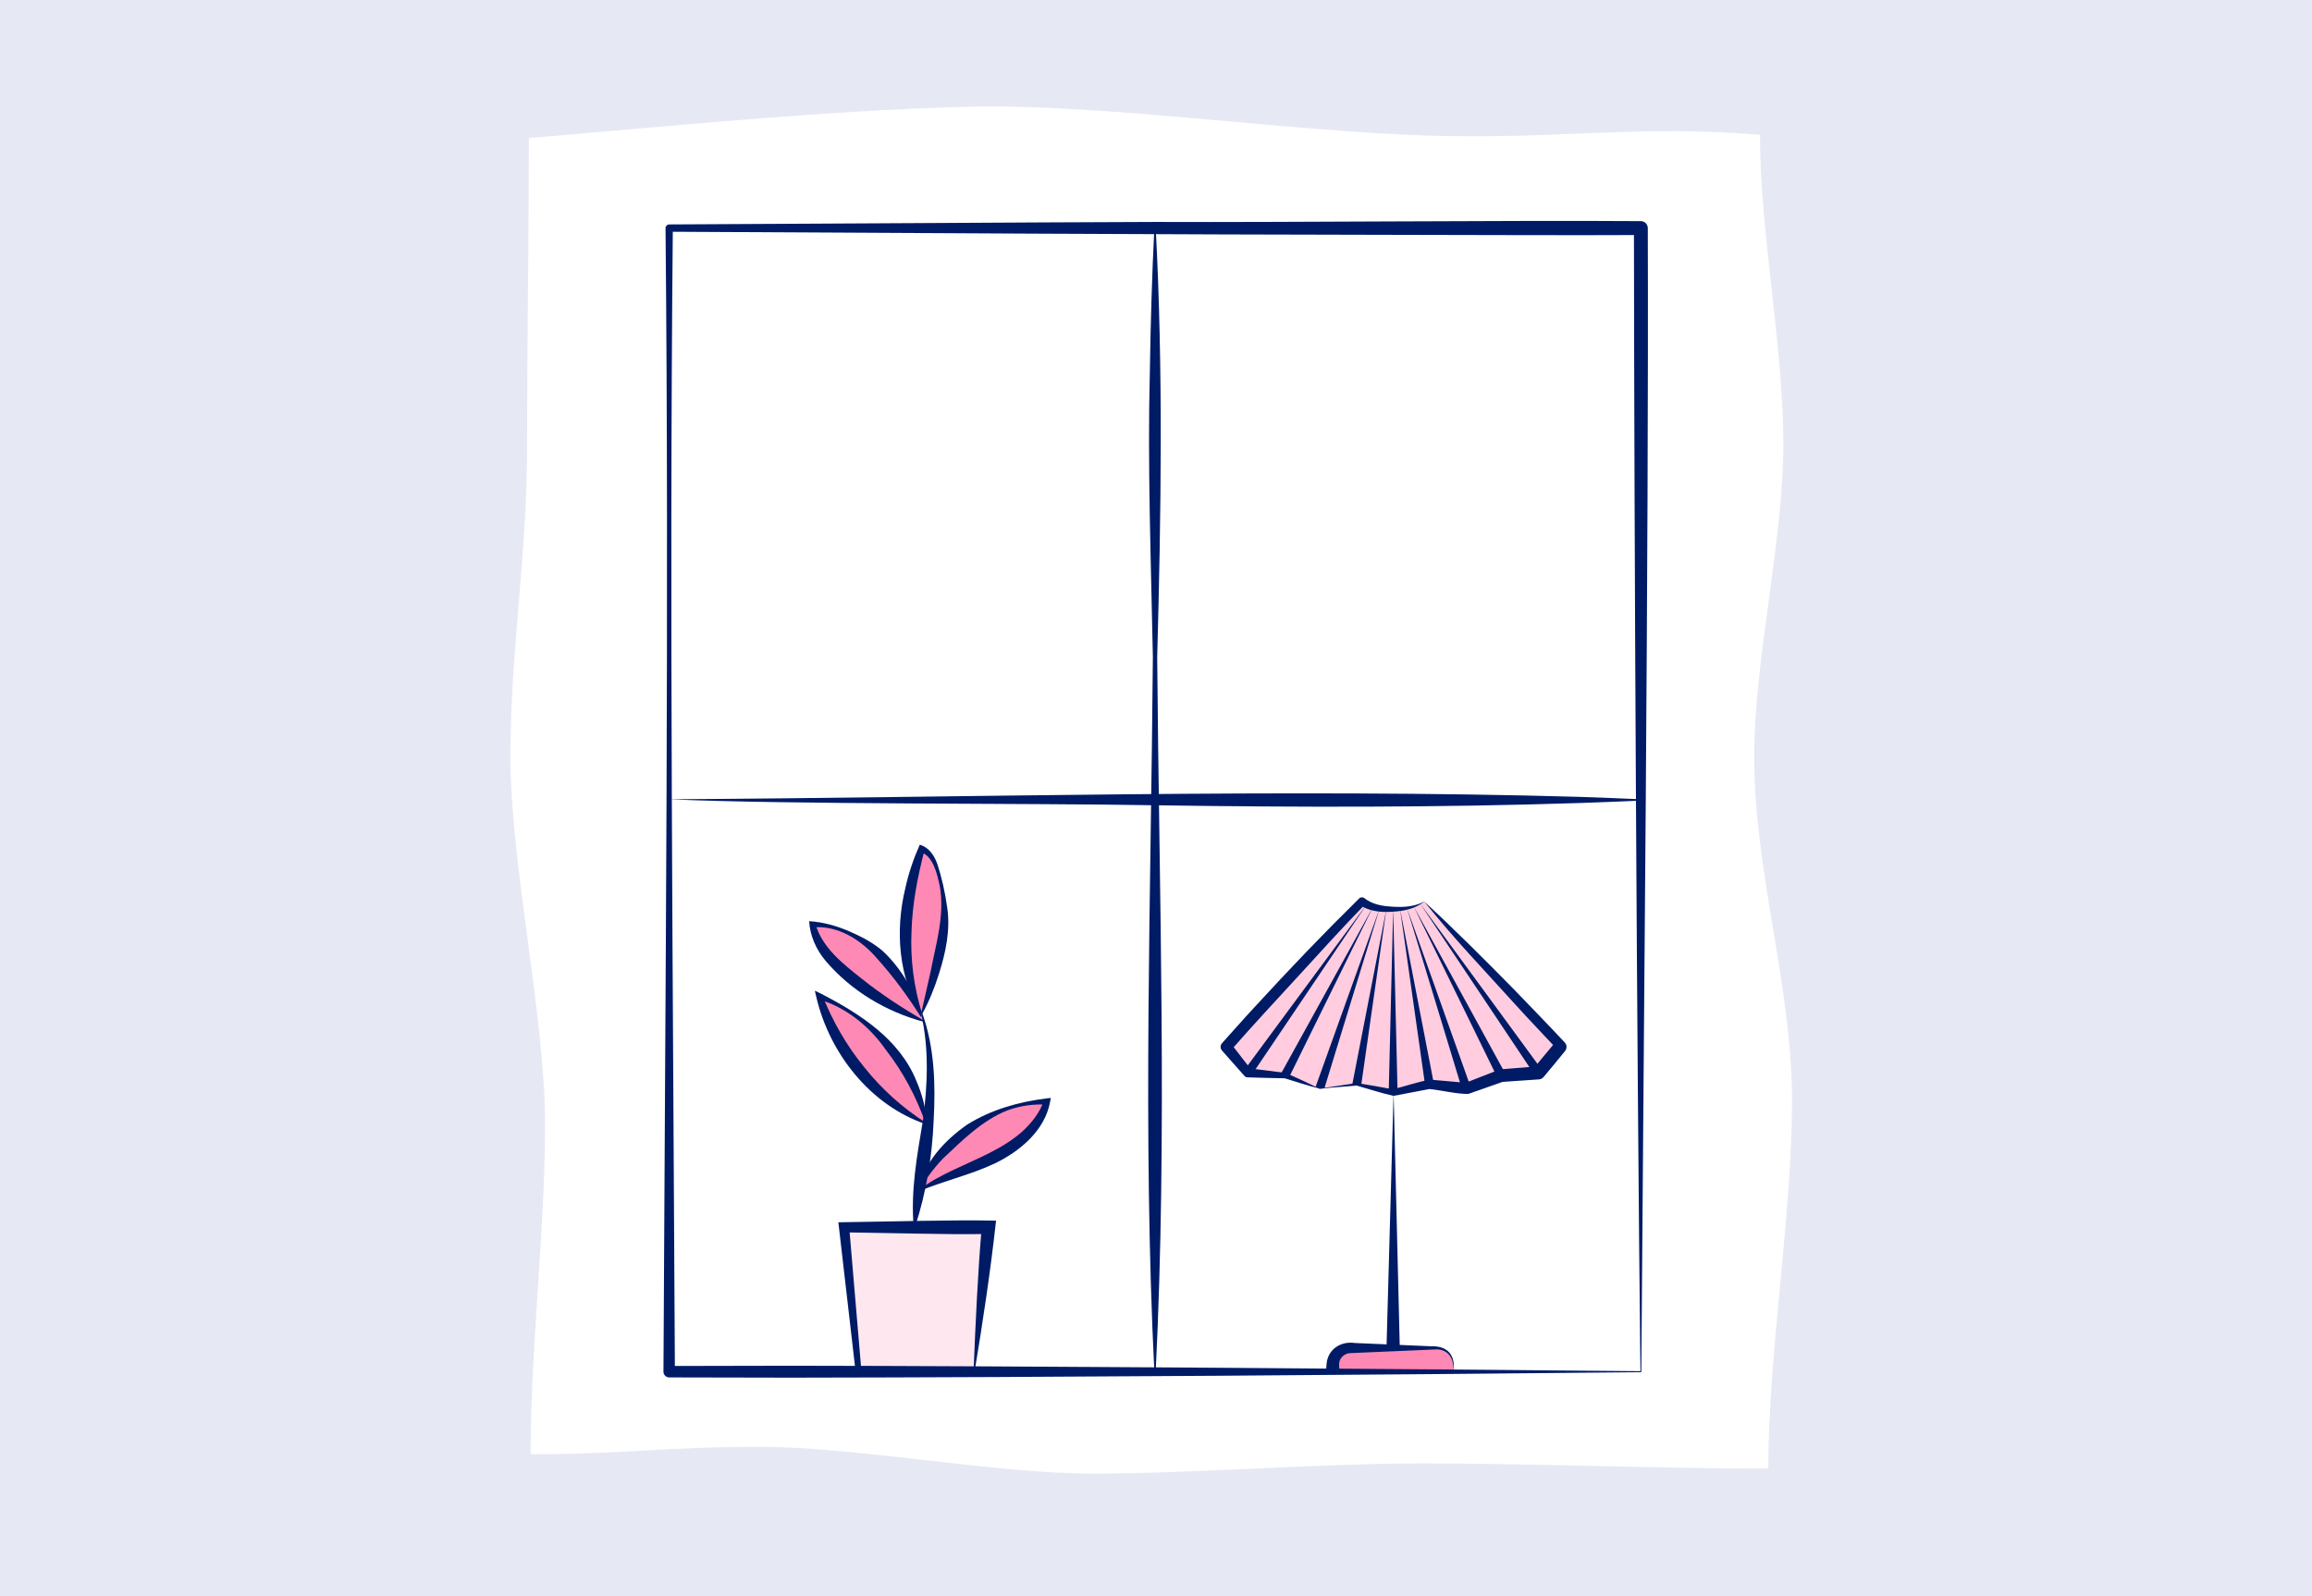 <?xml version="1.0" encoding="UTF-8"?>
<svg id="Lager_1" data-name="Lager 1" xmlns="http://www.w3.org/2000/svg" viewBox="0 0 659 455">
  <rect x="0" y="0" width="659" height="455" fill="#808080" stroke="none"/>
  <defs>
    <style>
      .cls-1 {
        fill: #001b66;
      }

      .cls-2 {
        fill: #e6e9f3;
      }

      .cls-3 {
        fill: #fff;
      }

      .cls-4 {
        fill: #ffe7f0;
      }

      .cls-5 {
        fill: #ffcddf;
      }

      .cls-6 {
        fill: #ff89b5;
      }
    </style>
  </defs>
  <polygon class="cls-2" points="0 455 0 910 -1318 910 -1318 0 659 0 659 455 0 455"/>
  <path class="cls-3" d="M504.01,418.66c-30.2,0-68.22-1.49-98.41-1.49-30.2,0-64.33,2.91-94.52,2.91-27.08,0-67.44-7.64-94.51-7.64s-38.25,2.12-65.32,2.12c0-30.71,4.11-63.49,4.11-94.2,0-30.71-9.87-73.81-9.87-104.52,0-30.71,4.74-57.22,4.74-87.93,0-28.77,.51-59.79,.51-88.56,37.46-3.11,83.86-7.84,124.71-8.91,37.87-.99,90.9,6.95,131.47,8.2,37.45,1.15,59.96-3.1,94.73-.21,0,27.76,6.67,60.29,6.67,88.05,0,27.76-8.32,61.6-8.32,89.36,0,32.7,10.79,65.29,10.79,97.99,0,32.7-6.77,72.13-6.77,104.83Z"/>
  <path class="cls-6" d="M260.69,339.53c5.88-3.57,14.51-6.07,21.31-9.48,6.76-3.39,14.1-8.35,16.04-15.66-7.82,.2-16.24,2.5-22.55,7.14-6.22,4.62-12.37,10.62-14.8,18Z"/>
  <path class="cls-6" d="M268.25,268.29c1.31-7.15,.71-14.52-1.73-21.35-.8-2.04-2.04-4.17-4.12-4.85-5.33,15.54-6.73,32.05,.03,47.03,2.55-6.76,4.5-13.74,5.83-20.83Z"/>
  <path class="cls-6" d="M263.47,319.79c-3.35-16.47-14.83-30.34-30.49-36.51,4.85,15.48,15.83,29.58,30.49,36.51Z"/>
  <path class="cls-6" d="M262.7,289.4c-2.84-6.58-7.41-12.56-12.42-17.69-5.17-4.95-11.98-8.48-19.13-8.56,.97,5.6,5.06,10.13,9.37,13.85,6.66,5.76,14.22,10.4,22.37,13.75"/>
  <path class="cls-6" d="M262.79,320.44s0-.01-.01-.03"/>
  <polygon class="cls-4" points="240.58 349.95 244.72 391.11 277.64 391.11 281.76 349.95 240.58 349.95"/>
  <path class="cls-5" d="M444.65,298.54l-6.1,7.37-10.6,.8-9.95,3.69-10.55-1.22-10.36,2.37-10.34-2.37-10.55,1.22-9.95-3.69-10.6-.79-6.1-7.38,38.67-41.45c.47,.29,.9,.57,1.35,.8,.55,.29,1.12,.54,1.78,.74,1.37,.42,3.09,.64,5.74,.64,.71,0,1.37-.03,1.98-.06,1.62-.12,2.87-.36,3.9-.7,.71-.23,1.33-.5,1.86-.77,.41-.22,.79-.52,1.14-.74l38.67,41.53Z"/>
  <path class="cls-6" d="M379,391.03h35.3s0-2.25,0-2.25c-.13-.95-.72-1.91-1.26-2.7-.73-1.09-2.84-1.8-4.15-1.8h-26.49c-1.88,0-3.4,1.52-3.4,3.4v3.36Z"/>
  <path class="cls-1" d="M262.53,288.98l2.76-12.14c1.55-8.06,4.03-15.97,2.58-24.21-.74-3.44-1.85-8.62-5.5-9.75,0,0,1.16-.58,1.16-.58-2,7.66-3.5,15.42-3.72,23.31-.35,7.82,.62,15.64,3.01,23.35l-.29,.13c-6.46-10.57-7.38-23.89-4.51-35.77,.93-4.32,2.36-8.5,4.14-12.51,2.66,.75,4.17,3.11,5.01,5.51,1.34,4.05,2.21,8.12,2.81,12.35,.96,6.36-.4,12.76-2.3,18.8-1.26,4.01-2.81,7.93-4.84,11.61l-.3-.11h0Z"/>
  <path class="cls-1" d="M262.45,289.88c-3.78-6.02-7.93-11.63-12.65-16.85-4.45-5.17-11.12-9.35-18.21-8.65,0,0,.84-.99,.84-.99,1.96,6.82,7.8,11.32,13.18,15.6,5.54,4.44,11.51,8.3,17.79,12l-.12,.29c-10.65-2.84-20.63-8.79-27.86-17.26-2.72-3.18-4.55-7.21-4.78-11.42,4.03,.25,7.91,1.36,11.52,2.93,3.33,1.45,6.63,3.15,9.49,5.61,2.71,2.53,4.94,5.44,6.83,8.58,1.86,3.14,3.38,6.49,4.25,10.02l-.29,.13h0Z"/>
  <path class="cls-1" d="M261.78,339.4c1.46-7.95,7.57-14.43,14.02-18.89,6.87-4.25,14.64-6.42,22.6-7.4,0,0,1.13-.12,1.13-.12,0,0-.24,1.24-.24,1.24-1.53,8.09-8.57,13.94-15.6,17.37-7.08,3.36-14.52,4.96-21.68,7.97,0,0-.16-.27-.16-.27,3.06-2.42,6.58-4.21,10.05-5.86,6.78-3.24,13.87-5.89,19.49-10.88,2.68-2.44,4.94-5.35,6.17-8.79l.89,1.13c-3.83-.22-7.74,.31-11.36,1.66-7.1,2.82-12.82,8.54-18.26,13.67-2.64,2.74-4.95,5.77-6.74,9.26l-.3-.1h0Z"/>
  <path class="cls-1" d="M263.88,320.39c-2.7-7.75-6.48-14.82-11.48-21.24-4.64-6.63-11.31-12.05-19.19-14.32,0,0,1.18-1.09,1.18-1.09,2.96,7.42,6.91,14.36,11.97,20.51,4.92,6.19,10.85,11.55,17.73,15.94,0,0-.14,.29-.14,.29-15.81-5.29-27.51-20.19-31.26-36.2,0,0-.43-1.85-.43-1.85,0,0,1.61,.76,1.61,.76,11.13,5.74,22.5,12.99,27.34,24.97,1.66,3.88,2.76,8.01,2.99,12.19l-.31,.06h0Z"/>
  <path class="cls-1" d="M262.9,288.88c3.48,9.77,3.8,20.35,3.22,30.63-.43,10.33-2.11,20.44-5.31,30.27,0,0-.38-.04-.38-.04-.9-10.34,.99-20.45,2.67-30.54,1.29-9.99,1.75-20.31-.56-30.21,0,0,.36-.12,.36-.12h0Z"/>
  <path class="cls-1" d="M277.75,391.17l-33.04,.69s-.73,.02-.73,.02c0,0-.09-.76-.09-.76,0,0-4.75-41.11-4.75-41.11l-.18-1.57s1.63-.03,1.63-.03c13.04-.15,30.45-.71,43.32-.44-1.55,14.19-3.81,29.15-6.15,43.2h0Zm-.25-.28c.54-13.3,1.2-28.08,2.34-41.22,0,0,1.91,2.11,1.91,2.11-6.86,.1-13.72,.02-20.58-.11,0,0-20.58-.36-20.58-.36l1.45-1.6,3.5,41.23-.82-.74,32.79,.69h0Z"/>
  <path class="cls-1" d="M467.85,391.17c-75.11,.75-167.34,1.46-242.33,1.56,0,0-34.78-.07-34.78-.07-.9,0-1.63-.73-1.63-1.63,.5-108.22,1.63-217.76,.59-326.01,0-.57,.46-1.04,1.04-1.04,34.54-.14,103.96-.61,138.48-.71,39.12,.15,99.77-.49,138.48-.23,1.09,0,1.98,.89,1.98,1.98,.3,91.18-1.21,233.95-1.85,326.14h0Zm-.27-.27c-1.03-92.34-1.76-234.61-1.85-325.88,0,0,1.98,1.98,1.98,1.98-17.32,.11-51.95-.03-69.24-.05-61.69-.07-146.05-.55-207.73-.89,0,0,1.04-1.04,1.04-1.04-1.04,108.25,.08,217.78,.59,326.01,0,0-1.63-1.63-1.63-1.63l34.47-.07c62.41,.05,178.87,.95,242.37,1.56h0Z"/>
  <path class="cls-1" d="M329.42,65.03c2.15,40.54,1.53,81.68,.42,122.25,.53,67.93,2.94,135.85-.43,203.76,0,0-.38,0-.38,0-3.36-67.91-.96-135.83-.42-203.76-.52-26.74-1.56-54.78-.86-81.5,.21-13.58,.6-27.17,1.28-40.75h.38Z"/>
  <path class="cls-1" d="M190.75,227.85c83.63-.46,176.39-3.1,259.66-.68,5.77,.23,11.54,.39,17.31,.68v.38c-5.77,.29-11.54,.45-17.31,.68-40.31,1.32-80.88,1.24-121.17,.65-34.23-.62-105.02-.19-138.48-1.71h0Z"/>
  <path class="cls-1" d="M405.98,257.01c-2.47,2-5.77,2.72-8.89,2.88-3.17,.27-6.79-.06-9.5-1.89,0,0,1.5-.19,1.5-.19-6.68,6.87-12.74,13.6-18.82,20.23-6.69,7.29-12.89,13.93-19.53,21.51,0,0,.06-2.13,.06-2.13l5.87,7.58-.91-.47c3.55,.44,7.11,.83,10.66,1.33,3.3,1.38,6.55,3,9.79,4.52-3.09-.83-7.76-2.25-10.01-2.99-3.55-.04-7.09-.17-10.64-.27-.37,0-.69-.19-.91-.47,0,0-6.35-7.18-6.35-7.18-.53-.6-.51-1.49,0-2.07,3.18-3.53,6.31-7.1,9.55-10.58,9.58-10.45,19.38-20.69,29.49-30.63,.38-.44,1.04-.53,1.5-.19,2.41,1.9,5.23,2.31,8.23,2.48,3.04,.18,6.15,.01,8.89-1.49h0Z"/>
  <path class="cls-1" d="M376.2,310.32s10.5-1.58,10.5-1.58c3.55,.53,7.07,1.21,10.6,1.82,0,0-.42,0-.42,0,3.57-.88,7.11-2.12,10.71-2.79,3.53,.31,7.06,.6,10.58,.94l-.75,.09,9.88-3.86c.16-.06,.33-.1,.49-.11,0,0,10.6-.86,10.6-.86l-1.3,.67c2.01-2.48,4.06-4.93,6.11-7.37l.64,1.86c-3.2-3.47-8.81-9.28-11.95-12.8-9.44-10.45-17.12-18.35-25.92-29.32,8.64,7.95,17.09,16.44,25.34,24.81,4.77,4.95,10.04,10.36,14.7,15.36,.65,.69,.67,1.75,.07,2.46-2.02,2.47-4.04,4.95-6.1,7.39-.33,.41-.81,.64-1.3,.67,0,0-10.61,.73-10.61,.73,0,0,.49-.11,.49-.11l-10.01,3.52c-3.37,.07-7.76-1.07-11.27-1.41,0,0,.45-.03,.45-.03-3.5,.69-7.01,1.33-10.52,2-3.55-.78-7.05-1.97-10.56-2.95,.57,.01-10.56,.85-10.46,.86h0Z"/>
  <polygon class="cls-1" points="437.46 306.49 404.79 257.59 439.53 305.04 437.46 306.49 437.46 306.49"/>
  <polygon class="cls-1" points="354.62 305.11 389.57 257.81 356.68 306.57 354.62 305.11 354.62 305.11"/>
  <polygon class="cls-1" points="395.83 311.47 397.1 259.2 398.36 311.47 395.83 311.47 395.83 311.47"/>
  <polygon class="cls-1" points="385.48 308.97 395.16 259.2 387.99 309.31 385.48 308.97 385.48 308.97"/>
  <polygon class="cls-1" points="406.2 309.31 399.07 259.13 408.69 308.89 406.2 309.31 406.2 309.31"/>
  <polygon class="cls-1" points="416.8 310.72 401.04 258.9 419.2 309.93 416.8 310.72 416.8 310.72"/>
  <polygon class="cls-1" points="426.82 307.22 402.97 258.44 429.07 306.05 426.82 307.22 426.82 307.22"/>
  <polygon class="cls-1" points="374.99 309.83 393.24 258.97 377.54 310.12 379.14 310.08 377.5 310.25 376.2 310.4 374.99 309.83 374.99 309.83"/>
  <polygon class="cls-1" points="365.13 306.05 391.35 258.56 367.37 307.22 365.13 306.05 365.13 306.05"/>
  <polygon class="cls-1" points="395.2 384.27 397.22 311.47 398.99 384.27 395.2 384.27 395.2 384.27"/>
  <path class="cls-1" d="M378,391.03c.07-.96,0-1.67,.23-3.04,.79-3.75,4.3-5.68,7.94-5.14,0,0,10.93,.47,10.93,.47l10.93,.47c4.73-.14,6.88,2.68,6.27,7.24,.12-2.73-.68-5.54-3.66-6.23-.71-.21-1.88-.08-2.62-.06,0,0-10.93,.47-10.93,.47-.64,.03-12.15,.53-12.3,.53-1.54,.07-2.94,1.33-3.08,2.86-.05,.43,.04,1.55,.06,2.42h-3.79Z"/>
</svg>